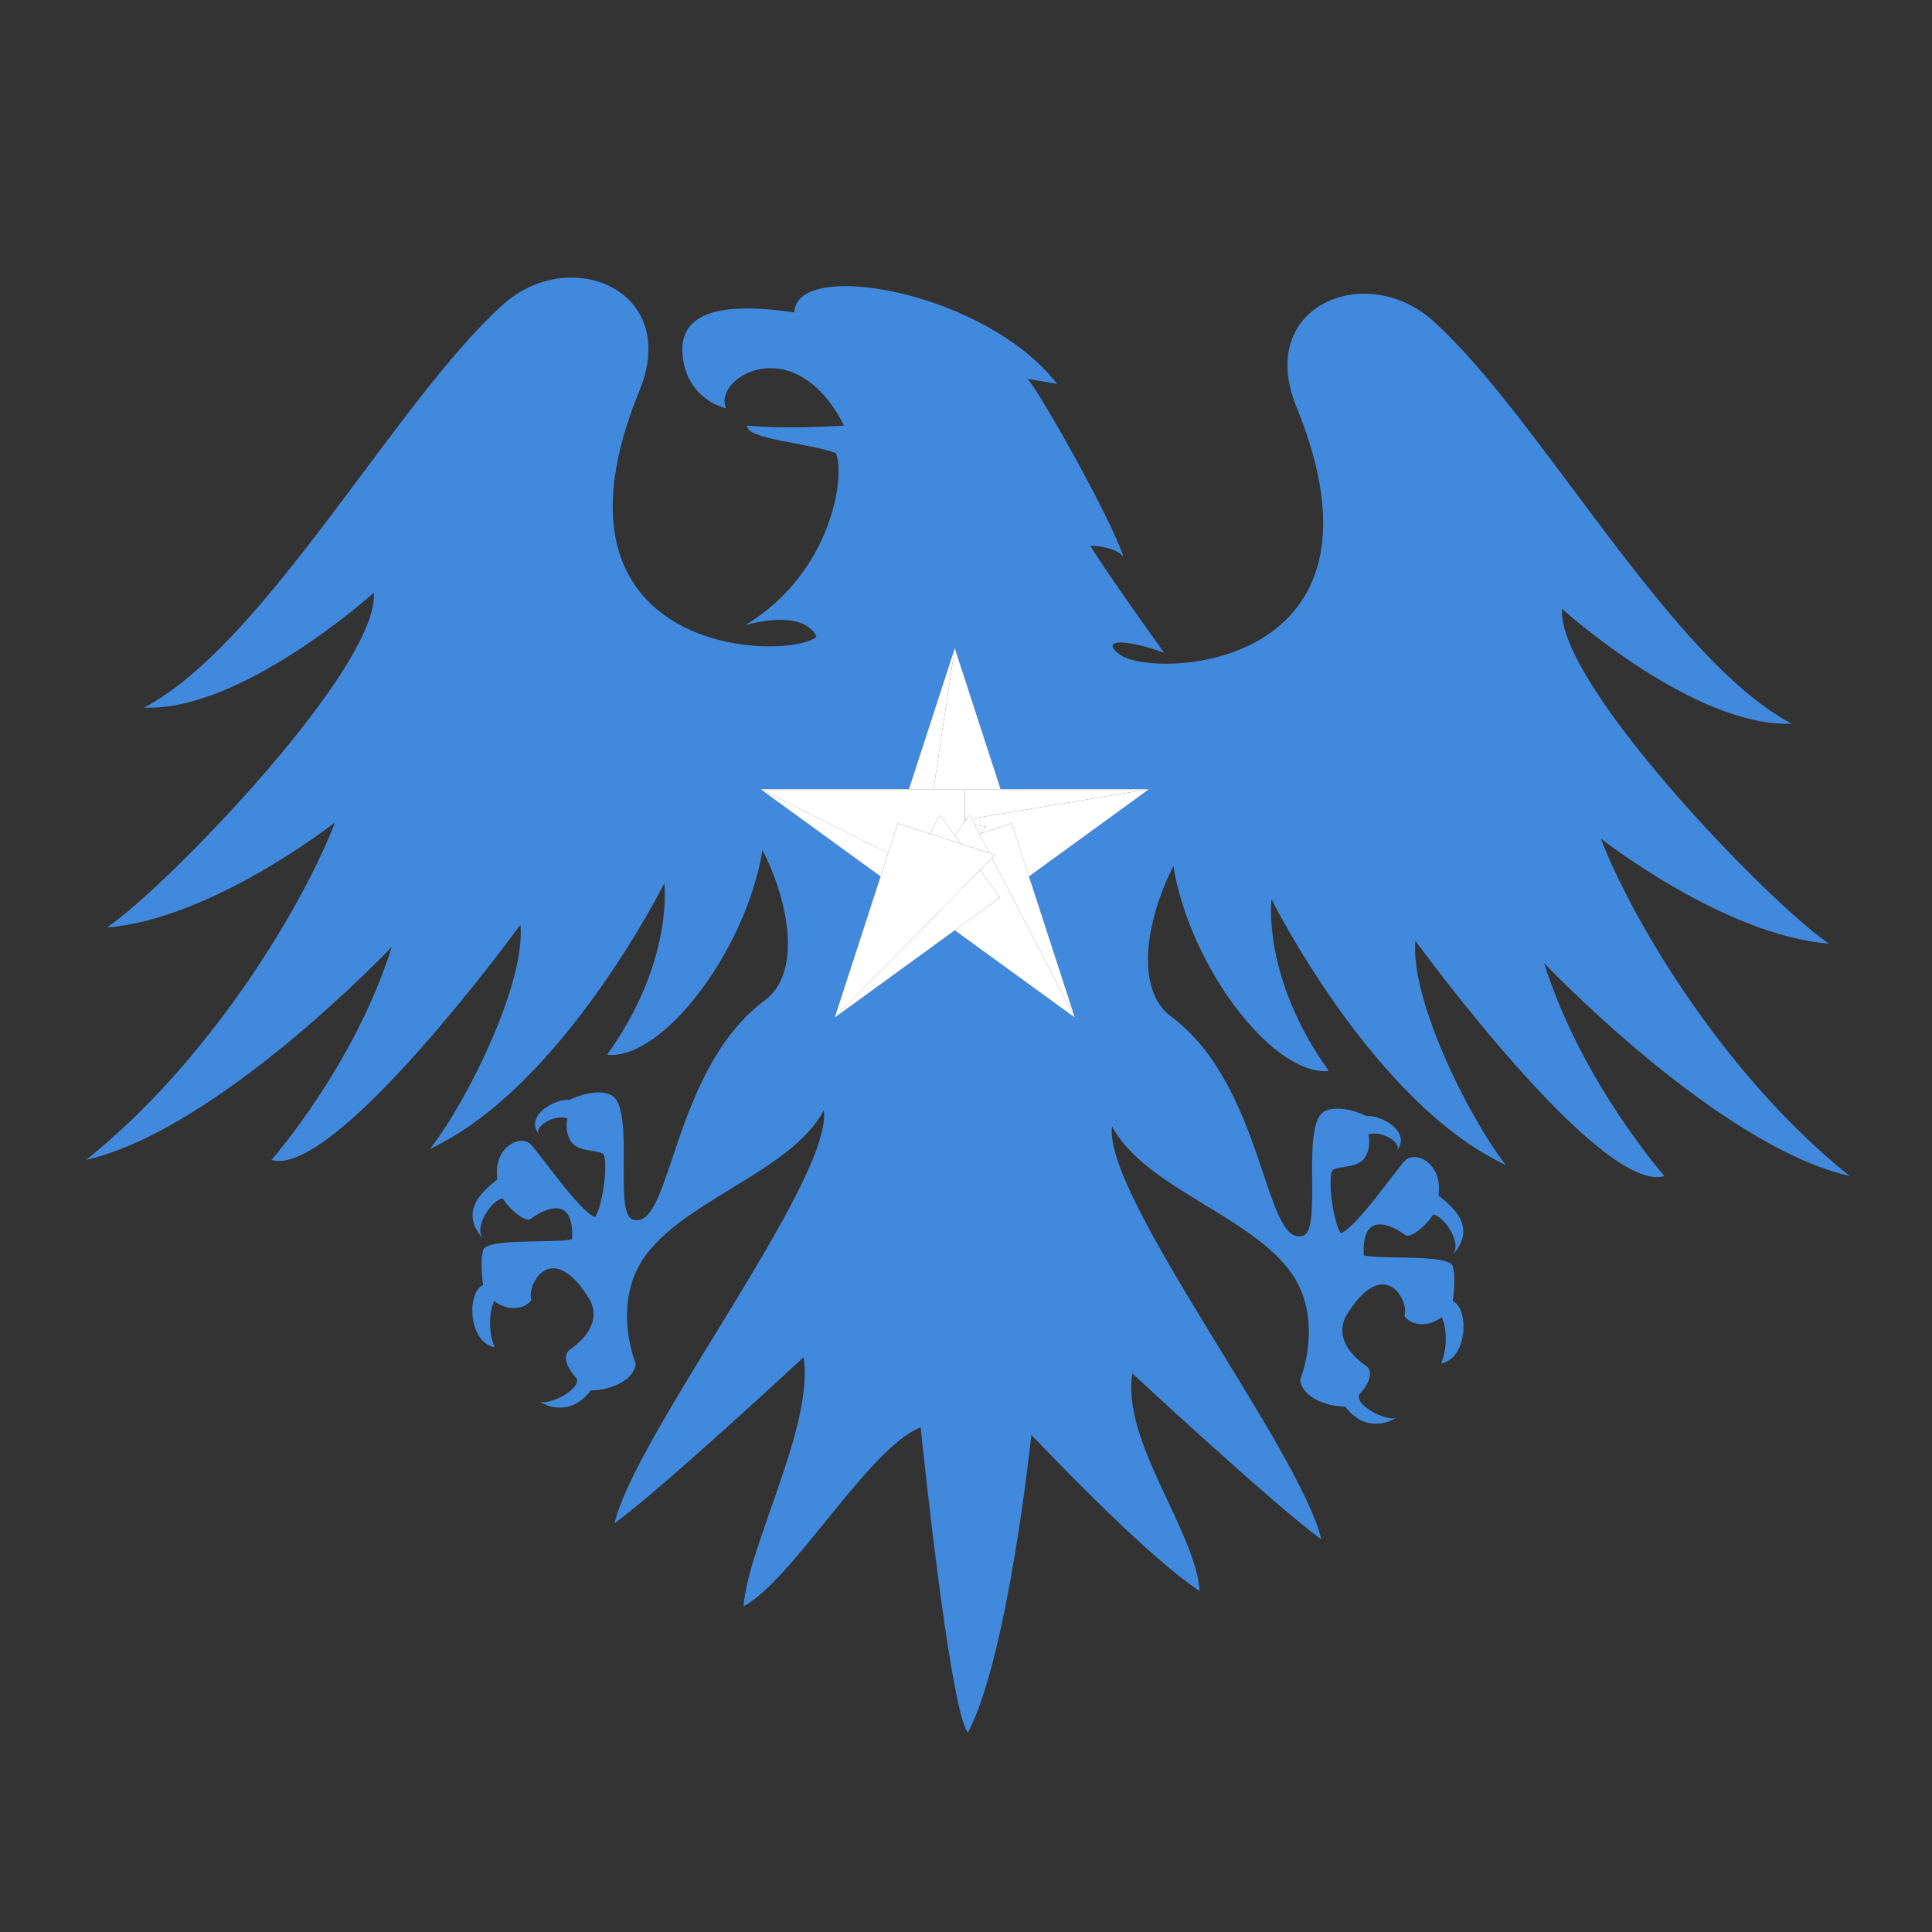 <?xml version="1.0" encoding="UTF-8"?>
<svg version="1.1" viewBox="0 0 800 800" xml:space="preserve" xmlns="http://www.w3.org/2000/svg"><rect x="0" y="0" width="800" height="800" fill="#333333" stroke="none"/><defs><clipPath id="a"><path d="m0 600h600v-600h-600z"/></clipPath></defs><g transform="matrix(1.333 0 0 -1.333 0 800)"><g clip-path="url(#a)"><path d="m319.64 327.9 14.246-43.846-37.298 27.098-37.296-27.098 14.246 43.846-37.297 27.097h46.101l14.246 43.846 14.247-43.846h46.102zm254.97-93.07c-38.241 30.512-67.032 78.209-77.346 104.85 0 0 38.245-30.079 70.902-32.658-18.049 12.03-84.652 80.784-82.932 103.99 0 0 40.965-36.953 71.33-35.664-37.813 20.052-77.899 94.785-111.29 125.04-20.813 18.853-55.432 4.87-42.542-26.64 33.504-81.899-44.549-84.665-54.862-76.93-6.301 4.584 1.147 5.159 13.752 0.573 0 0-17.762 24.636-22.918 33.232 0 0 7.447 0 10.313-3.437-4.014 12.029-25.212 49.843-29.794 55.284l9.167-1.572c-22.344 28.831-81.211 39.101-81.642 22.2-21.199 3.15-36.382 0.858-34.664-13.751 1.513-12.857 12.107-15.728 13.462-16.038-4.286 9.455 21.189 24.991 36.654-5.366 0 0-18.032-1.226-30.064 0-0.428-4.362 18.764-5.238 27.501-8.542 3.011-6.435-0.861-36.944-28.072-53.416 19.767 5.157 22.057-3.724 22.057-3.724-10.314-7.736-88.505-5.408-55.002 76.487 12.891 31.511-21.729 45.496-42.541 26.642-33.394-30.253-73.477-104.99-111.29-125.04 30.364-1.288 71.33 35.666 71.33 35.666 1.717-23.203-64.887-91.954-82.933-103.99 32.657 2.578 70.9 32.659 70.9 32.659-10.312-26.644-39.103-74.34-77.344-104.85 41.25 9.451 94.963 66.173 94.963 66.173-11.603-36.956-37.386-66.173-37.386-66.173 19.767-6.018 77.346 73.049 77.346 73.049 1.719-18.048-16.615-55.002-28.07-69.612 41.249 19.231 72.76 82.501 72.76 82.501s3.15-24.063-17.761-53.282c17.187-1.718 43.114 32.227 48.27 63.596 8.738-17.188 11.866-38.445 0.717-46.695-28.648-21.198-28.982-70.623-40.467-68.19-6.586 0.289-0.5 28.945-5.658 37.281-2.06 3.334-8.591 2.836-14.607-0.027-4.298 0.572-14.221-5-9.35-10.729-2.008 2.29 4.801 6.502 8.777 4.997 0 0-1.04-3.545 0.967-6.985 2.005-3.433 7.913-2.752 9.92-3.9 2.001-1.149 0.286-15.756-2.291-19.768-4.872 1.721-17.19 19.768-20.056 22.633-3.144 3.147-11.743-0.857-10.311-10.887-2.868-2.578-12.892-9.168-4.299-18.623-3.436 3.725 2.867 12.61 6.018 12.61 2.291-3.725 7.158-7.448 8.592-6.303 1.435 1.144 13.751 9.736 12.89-6.307-5.511-1.355-26.568 0.469-27.64-3.398-1.075-3.867 0-10.85 0-10.85-4.943-1.935-4.943-17.617 3.651-19.336-1.933 4.082-1.933 10.741-0.215 14.397 5.156-3.869 10.312-1.936 11.603 0.426-1.721 4.082 5.949 19.437 17.831 0.431 2.508-4.012 2.366-10.168-5.655-15.758-4.24-2.949 1.861-9.164 1.861-9.164 1.432-3.437-8.88-8.591-11.744-7.162 10.31-5.732 16.041 3.438 16.041 3.438 5.728 0 13.464 2.859 14.037 8.306-2.578 6.877-4.981 19.692 1.144 30.653 10.885 19.478 46.982 28.359 57.295 48.123 2.861-21.483-58.153-99.973-65.03-128.34 14.325 10.312 58.726 51.566 58.726 51.566 3.438-20.912-17.389-58.812-18.62-77.345 15.363 8.246 39.104 49.558 55.003 55.572 0 0 8.954-87.946 14.683-94.821 12.603 24.065 19.692 92.53 19.692 92.53s34.948-37.24 52.285-48.543c-1.233 18.529-24.351 46.687-20.913 67.601 0 0 44.403-41.25 58.724-51.562-6.872 28.359-67.89 106.85-65.025 128.34 10.313-19.768 46.409-28.651 57.292-48.127 6.125-10.965 3.724-23.78 1.146-30.658 0.571-5.444 8.307-8.305 14.038-8.305 0 0 5.729-9.162 16.04-3.436-2.864-1.431-13.177 3.725-11.746 7.16 0 0 6.101 6.221 1.863 9.166-8.02 5.588-8.166 11.745-5.656 15.76 11.882 19.002 19.55 3.653 17.832-0.429 1.289-2.364 6.445-4.299 11.602-0.432 1.719-3.652 1.719-10.311-0.216-14.393 8.595 1.719 8.595 17.403 3.653 19.334 0 0 1.077 6.985 0 10.854-1.073 3.865-22.13 2.039-27.643 3.394-0.859 16.041 11.458 7.454 12.891 6.305 1.433-1.139 6.302 2.578 8.595 6.305 3.15 0 9.452-8.883 6.014-12.61 8.594 9.455-1.431 16.047-4.299 18.625 1.435 10.026-7.167 14.036-10.31 10.885-2.868-2.867-15.183-20.914-20.053-22.635-2.579 4.016-4.295 18.62-2.29 19.768 2.003 1.146 7.912 0.471 9.915 3.908 2.01 3.438 0.97 6.981 0.97 6.981 3.972 1.502 10.781-2.705 8.779-5 4.87 5.732-5.056 11.306-9.351 10.726-6.019 2.869-12.549 3.365-14.61 0.029-5.157-8.332 0.928-36.988-5.659-37.277-11.481-2.435-11.818 46.994-40.464 68.19-11.15 8.254-8.02 29.507 0.716 46.696 5.157-31.369 31.081-65.316 48.269-63.596-20.911 29.222-17.761 53.284-17.761 53.284s31.512-63.277 72.763-82.504c-11.457 14.61-29.793 51.565-28.073 69.614 0 0 57.578-79.069 77.347-73.053 0 0-25.784 29.223-37.386 66.176 0 0 53.713-56.721 94.963-66.176" fill="#4189dd"/><path d="m296.59 398.85-14.246-43.846h7.643z" fill="#fff"/><path d="m293.48 355h17.352l-14.247 43.846-6.603-43.846z" fill="#fff"/><path d="m299.69 355v-9.512l0.446 0.075 1.06 1.458 0.614-1.181 55.123 9.16h-46.102z" fill="#fff"/><path d="m301.81 345.84 0.986-1.9 3.424-0.569-1.505-2.072 9.558 3.106 5.363-16.502 37.297 27.097z" fill="#fff"/><path d="m300.14 345.56-0.446-0.075v-0.538z" fill="#fff"/><path d="m236.24 355 37.297-27.097 2.361 7.268z" fill="#fff"/><path d="m304.72 341.3 1.505 2.072-3.424 0.569 1.449-2.794z" fill="#fff"/><path d="m278.9 344.4 10.029-3.259 3.05 5.875 4.61-6.345 3.106 4.274v10.05h-63.453l39.658-19.829z" fill="#fff"/><path d="m314.28 344.4-9.558-3.106-0.47-0.153 3.109-5.987 1.715-0.558-0.933-0.949 25.746-49.595-14.246 43.846z" fill="#fff"/><path d="m296.59 340.68 1.92-2.642 8.85-2.875-3.109 5.987-1.449 2.794-0.986 1.9-0.614 1.181-1.06-1.458-0.446-0.613z" fill="#fff"/><path d="m308.14 333.65-3.711-3.767 6.197-8.531-14.038-10.199 37.298-27.098z" fill="#fff"/><path d="m296.59 340.68-4.61 6.345-3.05-5.875 9.58-3.112z" fill="#fff"/><path d="m310.62 321.35-6.197 8.531-45.137-45.828 37.296 27.098z" fill="#fff"/><path d="m304.43 329.88 3.711 3.767 0.933 0.949-1.715 0.558-8.85 2.875-9.58 3.112-10.029 3.259-3-9.234-2.361-7.268-14.246-43.846z" fill="#fff"/></g></g></svg>
